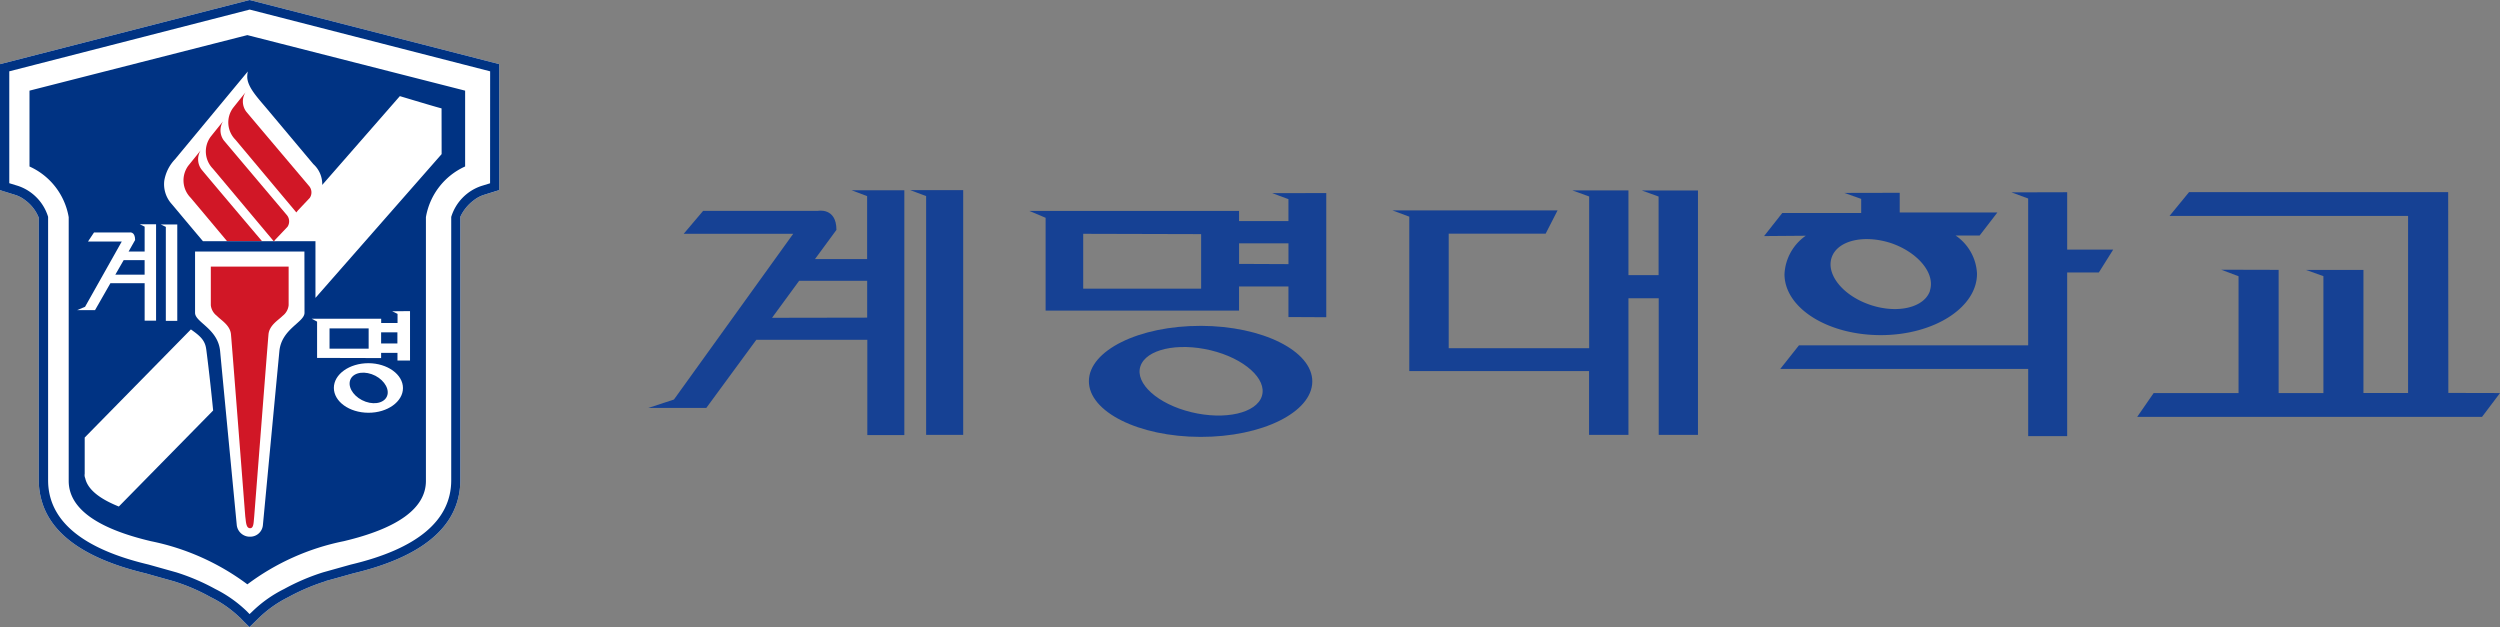 <svg xmlns="http://www.w3.org/2000/svg" width="105.02" height="26.339" viewBox="0 0 105.02 26.339">
  <rect x="0" y="0" width="105.02" height="26.339" fill="#808080" stroke="none"/>
  <g id="그룹_20403" data-name="그룹 20403" transform="translate(-0.001)">
    <g id="그룹_20390" data-name="그룹 20390" transform="translate(27.235 7.986)">
      <g id="그룹_20389" data-name="그룹 20389" transform="translate(0 0)">
        <g id="그룹_20388" data-name="그룹 20388">
          <g id="그룹_20385" data-name="그룹 20385" transform="translate(16.005 0.127)">
            <path id="패스_150291" data-name="패스 150291" d="M271.454,585.053l.684.254v.919l-2.075,0V585.8h-8.811l.685.289v3.9h8.126v-1.016l2.075,0v1.285l1.589.008v-5.215Zm-2.984,4.014h-4.954v-2.305l4.954.013v2.292Zm1.594-1.04v-.865h2.075v.873l-2.075-.009Z" transform="translate(-261.252 -585.053)" fill="#164194"/>
            <path id="패스_150292" data-name="패스 150292" d="M276.093,607.654c-2.588-.005-4.692,1.036-4.694,2.323s2.091,2.335,4.685,2.341,4.692-1.037,4.7-2.324-2.1-2.337-4.687-2.341Zm2.573,2.949c-.224.717-1.548,1.02-2.961.678s-2.373-1.206-2.144-1.922,1.55-1.017,2.959-.678,2.375,1.21,2.145,1.923Z" transform="translate(-268.896 -602.078)" fill="#164194"/>
          </g>
          <g id="그룹_20386" data-name="그룹 20386" transform="translate(46.871 0.086)">
            <path id="패스_150293" data-name="패스 150293" d="M403.1,587.3h-1.933v-2.411l-2.339.006.7.258v6.167H389.9l-.787.993h10.416v2.822l1.638,0v-6.875h1.33l.6-.956Z" transform="translate(-388.434 -584.886)" fill="#164194"/>
            <path id="패스_150294" data-name="패스 150294" d="M396.154,585.82h-4.095v-.826l-2.326.005.708.251v.592h-3.315l-.765.97,1.751-.014a2.085,2.085,0,0,0-.893,1.62c.007,1.419,1.82,2.559,4.054,2.555s4.04-1.165,4.033-2.585a2.054,2.054,0,0,0-.9-1.6l1.011,0,.74-.961Zm-2.821,3.286c-.237.71-1.358.98-2.5.6s-1.874-1.269-1.634-1.99,1.356-.981,2.5-.607c1.132.389,1.868,1.278,1.626,2Z" transform="translate(-386.361 -584.967)" fill="#164194"/>
          </g>
          <g id="그룹_20387" data-name="그룹 20387">
            <path id="패스_150295" data-name="패스 150295" d="M205.572,584.79v2.645l-2.189,0,.9-1.225c0-.95-.775-.8-.775-.8h-4.824l-.817.964,4.6,0-5.01,6.962-1.075.353h2.434l2.1-2.861h4.664l0,4,1.555,0,0-10.283h-2.218l.667.251Zm0,5.106-3.994.007,1.137-1.553,2.859,0,0,1.544Z" transform="translate(-196.38 -584.539)" fill="#164194"/>
            <path id="패스_150296" data-name="패스 150296" d="M240.961,584.539l.672.251,0,10.032,1.557,0V584.539Z" transform="translate(-229.962 -584.539)" fill="#164194"/>
          </g>
          <path id="패스_150297" data-name="패스 150297" d="M333.557,584.593l.709.257v3.3H333v-3.56h-2.361l.71.257v6.372h-5.9v-4.811h4.073l.5-.976h-6.936l.707.263v6.485h7.552v2.68H333v-5.738h1.271v5.738h1.649V584.593Z" transform="translate(-291.826 -584.579)" fill="#164194"/>
          <path id="패스_150298" data-name="패스 150298" d="M462.966,593.32l-.007-8.435-10.885,0-.82,1h10.02v7.438H459.4l0-5.171h-2.416l.734.263v4.91h-1.881v-5.175l-2.414-.006.73.274v4.907l-3.566,0-.691,1,14.486,0,.754-1Z" transform="translate(-387.35 -584.8)" fill="#164194"/>
        </g>
      </g>
    </g>
    <g id="그룹_20395" data-name="그룹 20395" transform="translate(0.001 0)">
      <path id="패스_150317" data-name="패스 150317" d="M96.48,568.866l-.1.025-10.39,2.671v5.291l.64.2a1.346,1.346,0,0,1,.434.233,1.669,1.669,0,0,1,.558.727v11.025a3.1,3.1,0,0,0,.13.89c.414,1.418,1.883,2.437,4.386,3.03-.014,0,1.151.325,1.151.325a8.154,8.154,0,0,1,1.551.666,4.846,4.846,0,0,1,1.241.871l-.006-.014c.038.046.09.095.174.183l.223.22.392-.382a4.946,4.946,0,0,1,1.239-.876,8.735,8.735,0,0,1,1.576-.671l-.028,0c.091-.023.344-.092,1.178-.327,2.494-.594,3.956-1.609,4.375-3.028a3.117,3.117,0,0,0,.126-.89V577.975a1.817,1.817,0,0,1,.56-.691,1.352,1.352,0,0,1,.434-.233l.641-.2v-5.291Z" transform="translate(-85.993 -568.866)" fill="#fff"/>
      <path id="패스_150318" data-name="패스 150318" d="M125.594,584.575s-.314.39-.522.652a1.028,1.028,0,0,0,.092,1.336l2.5,2.984.063.076.059-.076.507-.538a.413.413,0,0,0-.035-.5s-2.5-2.954-2.642-3.128A.716.716,0,0,1,125.594,584.575Z" transform="translate(-115.278 -580.699)" fill="#d11726"/>
      <path id="패스_150319" data-name="패스 150319" d="M124.474,593.952a.411.411,0,0,0-.033-.5s-2.5-2.958-2.645-3.133a.713.713,0,0,1-.027-.8s-.317.39-.524.651a1.037,1.037,0,0,0,.093,1.338c.4.475,2.5,2.981,2.5,2.981l.053.067h.019l.053-.067Z" transform="translate(-112.397 -584.424)" fill="#d11726"/>
      <path id="패스_150320" data-name="패스 150320" d="M117.951,594.471s-.312.387-.523.648a1.039,1.039,0,0,0,.1,1.34c.215.254.924,1.1,1.532,1.827h1.469c-.464-.544-2.421-2.858-2.546-3.016A.711.711,0,0,1,117.951,594.471Z" transform="translate(-109.521 -588.154)" fill="#d11726"/>
      <path id="패스_150321" data-name="패스 150321" d="M132.939,609.965l.011-.012h-.018Z" transform="translate(-121.351 -599.816)" fill="#d11726"/>
      <g id="그룹_20393" data-name="그룹 20393" transform="translate(8.198 10.564)">
        <g id="그룹_20392" data-name="그룹 20392">
          <path id="패스_150322" data-name="패스 150322" d="M120.971,623.186s-.611-6.363-.693-7.314-1.056-1.208-1.056-1.615v-2.572h4.594v2.572c0,.407-.966.675-1.058,1.615s-.692,7.314-.692,7.314a.535.535,0,0,1-.516.479A.55.55,0,0,1,120.971,623.186Z" transform="translate(-119.222 -611.685)" fill="#fff"/>
        </g>
        <path id="패스_150323" data-name="패스 150323" d="M121.9,615.881a.645.645,0,0,0,.256.448c.171.182.557.389.591.778.066.755.581,7.413.6,7.646l.015.12c.025.257.067.376.192.376s.142-.169.158-.376l.011-.12c.02-.233.536-6.9.6-7.646.036-.389.419-.6.593-.778a.648.648,0,0,0,.253-.448v-1.622H121.9Z" transform="translate(-121.242 -613.624)" fill="#d11726"/>
      </g>
      <path id="패스_150324" data-name="패스 150324" d="M96.48,568.866l-.1.025-10.39,2.671v5.291l.64.2a1.346,1.346,0,0,1,.434.233,1.669,1.669,0,0,1,.558.727v11.025a3.1,3.1,0,0,0,.13.89c.414,1.418,1.883,2.437,4.386,3.03-.014,0,1.151.325,1.151.325a8.154,8.154,0,0,1,1.551.666,4.846,4.846,0,0,1,1.241.871l-.006-.014c.038.046.09.095.174.183l.223.22.392-.382a4.946,4.946,0,0,1,1.239-.876,8.735,8.735,0,0,1,1.576-.671l-.028,0c.091-.023.344-.092,1.178-.327,2.494-.594,3.956-1.609,4.375-3.028a3.117,3.117,0,0,0,.126-.89V577.975a1.817,1.817,0,0,1,.56-.691,1.352,1.352,0,0,1,.434-.233l.641-.2v-5.291Zm10.1,7.7-.368.113a1.984,1.984,0,0,0-1.264,1.3v11.061c0,1.686-1.42,2.88-4.216,3.542l-1.168.327a9.045,9.045,0,0,0-1.637.7,5.261,5.261,0,0,0-1.329.939l-.121.115-.112-.115a5.334,5.334,0,0,0-1.328-.939,8.961,8.961,0,0,0-1.639-.7l-1.165-.327c-2.8-.662-4.219-1.855-4.219-3.542V577.975a1.98,1.98,0,0,0-1.263-1.3l-.368-.113v-4.7l10.065-2.585.035-.009,10.1,2.594Z" transform="translate(-85.993 -568.866)" fill="#003383"/>
      <g id="그룹_20394" data-name="그룹 20394" transform="translate(1.239 1.475)">
        <path id="패스_150325" data-name="패스 150325" d="M109.315,577.177l-9.147-2.333c-.064.014-8.968,2.286-9.153,2.333v3.186a2.86,2.86,0,0,1,1.647,2.13v11.077c0,1.142,1.161,1.992,3.452,2.533a10.123,10.123,0,0,1,4.054,1.813,10.069,10.069,0,0,1,4.048-1.813c2.289-.542,3.452-1.392,3.452-2.533V582.492a2.862,2.862,0,0,1,1.647-2.13Zm-14.547,17.47c-.714-.286-1.3-.671-1.413-1.192a.321.321,0,0,1-.021-.183v-1.523l4.461-4.542c.342.244.594.431.643.828a.213.213,0,0,1,.006.038s.133,1,.286,2.54Zm7.8-8.138c0,.4-.966.671-1.056,1.613s-.693,7.314-.693,7.314a.533.533,0,0,1-.517.478.552.552,0,0,1-.579-.478s-.612-6.364-.7-7.314-1.053-1.21-1.053-1.613v-2.574h4.594Zm-1.213-3h.022l-.012.009Zm6.973-3.666-5.3,6.04V583.5H101.3l-.01.011-.009-.011H98.3c-.988-1.171-1.161-1.387-1.336-1.589a1.241,1.241,0,0,1-.287-.95,1.706,1.706,0,0,1,.45-.9c.286-.344,3.059-3.69,3.059-3.69a1.163,1.163,0,0,0-.024.221c0,.425.434.879.813,1.33l1.964,2.341a1.13,1.13,0,0,1,.373.875l3.261-3.731c.862.259,1.531.459,1.752.515Z" transform="translate(-91.015 -574.844)" fill="#003383"/>
        <path id="패스_150326" data-name="패스 150326" d="M101.963,607.176v1.038l-.674,0,.274-.484c0-.373-.237-.316-.237-.316h-1.49l-.253.38,1.419,0-1.542,2.742-.332.14h.751l.646-1.131,1.438,0v1.573l.48,0v-4.049l-.686,0,.206.1Zm0,2.011-1.232,0,.351-.611h.88v.609Z" transform="translate(-97.126 -599.123)" fill="#fff"/>
        <path id="패스_150327" data-name="패스 150327" d="M113.377,607.079l.21.1v3.948h.481v-4.049l-.69,0Z" transform="translate(-107.86 -599.123)" fill="#fff"/>
        <path id="패스_150328" data-name="패스 150328" d="M142.443,621.864l.225.109v.383h-.687v-.178H139.06l.228.12v1.525l2.69.007v-.219l.687,0v.323l.527,0,0-2.077Zm-.991,1.571h-1.641v-.853l1.643,0,0,.849Zm.526-.219,0-.466h.684v.467Z" transform="translate(-127.207 -610.263)" fill="#fff"/>
        <path id="패스_150329" data-name="패스 150329" d="M144.294,630.705c-.8,0-1.453.463-1.453,1.037s.647,1.042,1.45,1.045,1.453-.466,1.453-1.037-.65-1.042-1.45-1.045Zm.8,1.318c-.067.317-.481.454-.918.3s-.732-.536-.664-.857.481-.452.917-.3.736.542.665.862Z" transform="translate(-130.055 -616.923)" fill="#fff"/>
      </g>
    </g>
  </g>
</svg>
